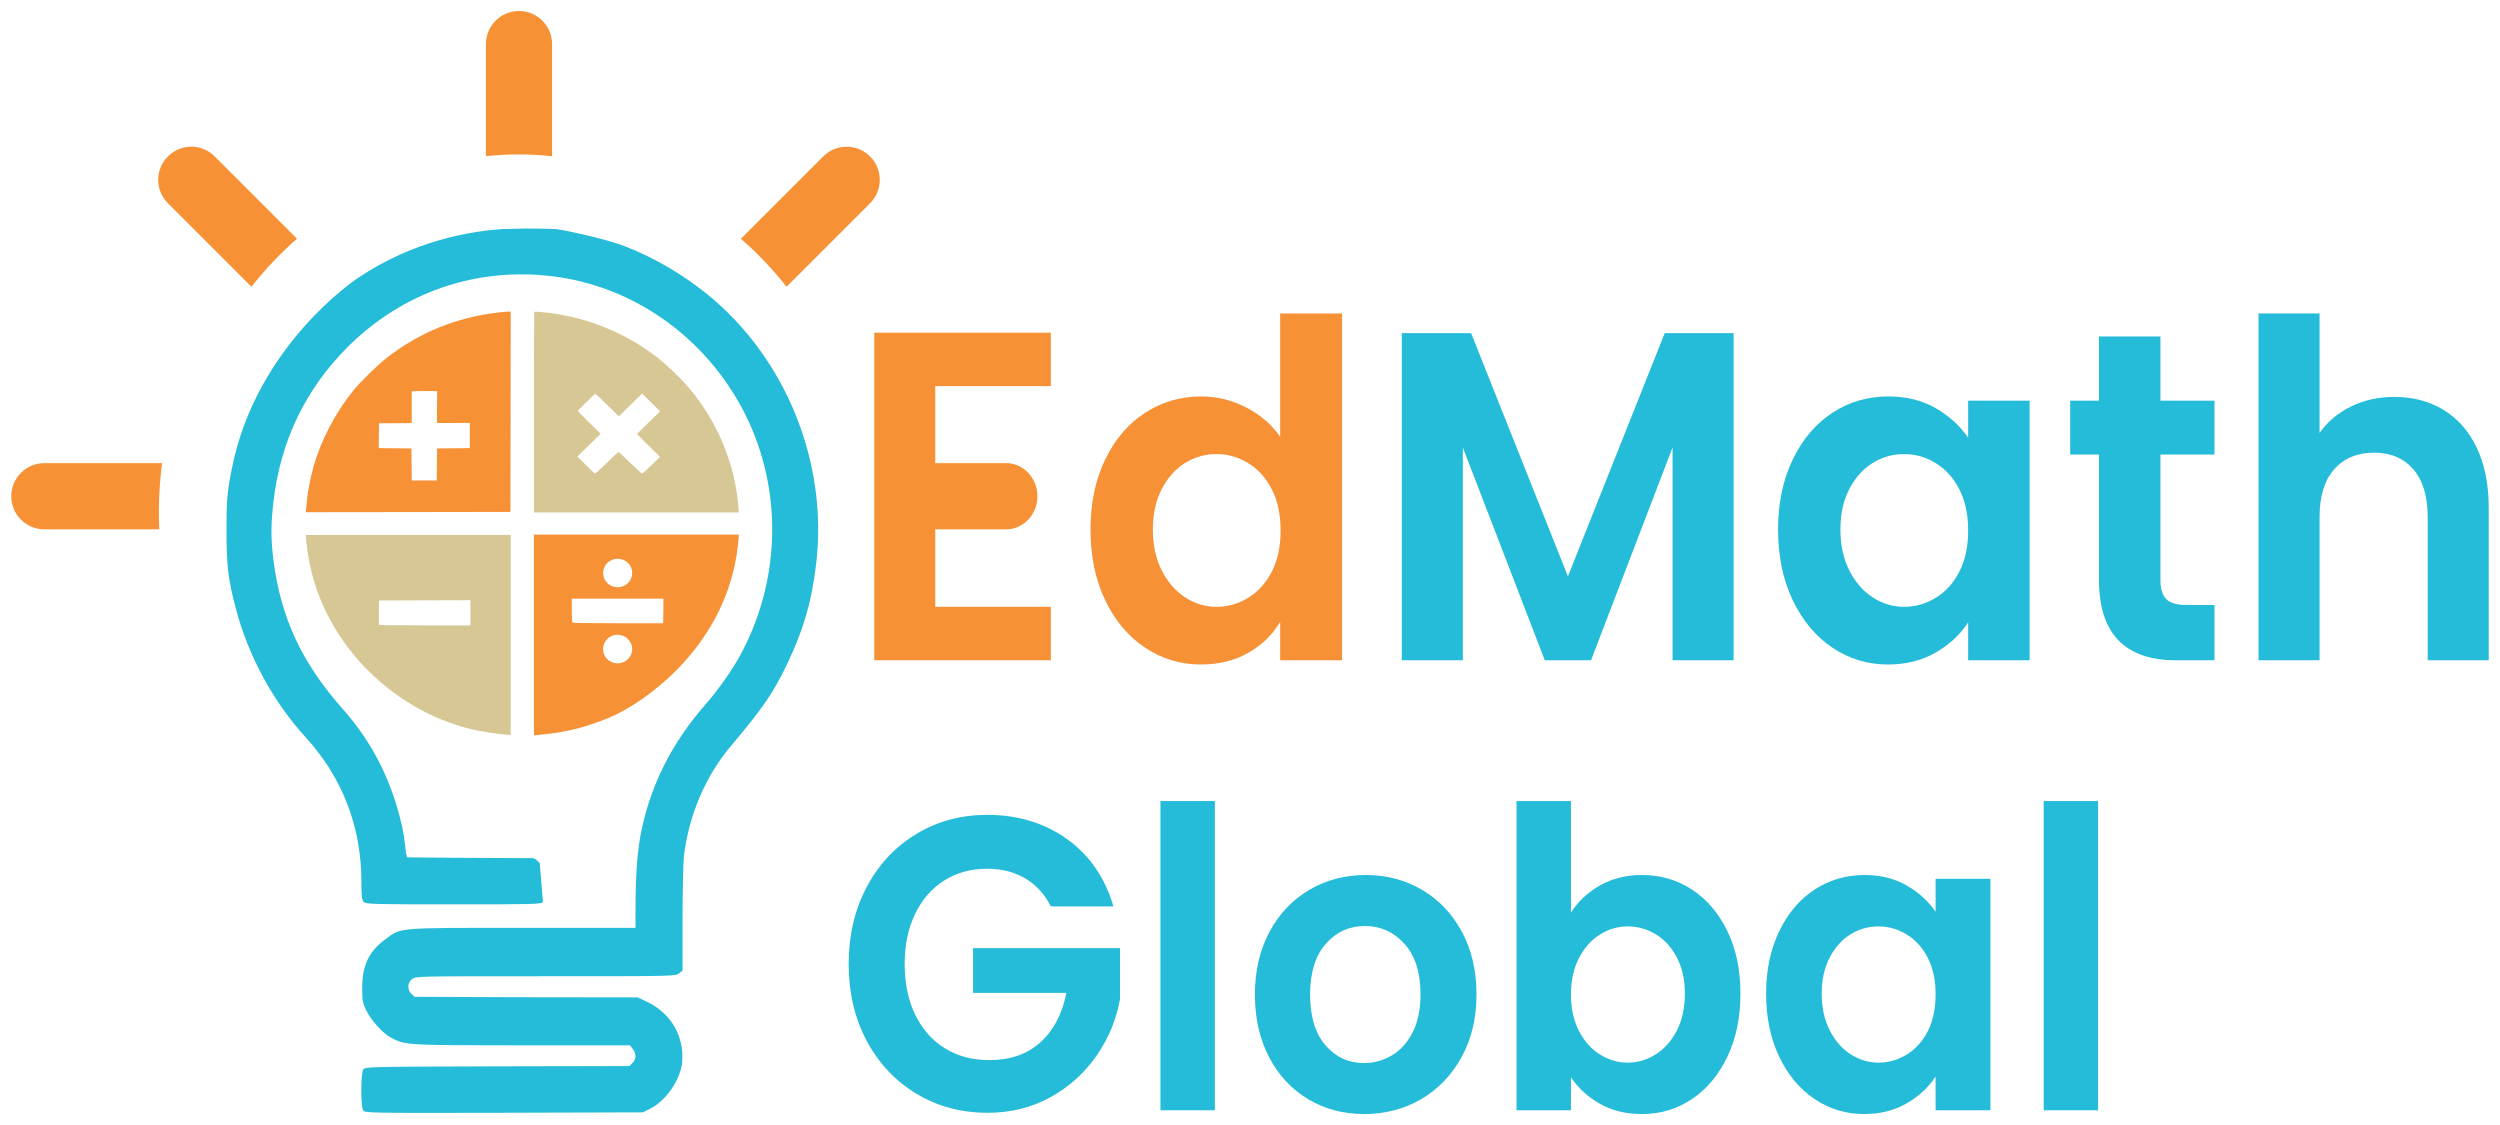 <?xml version="1.0" encoding="UTF-8"?>
<svg id="Layer_1" data-name="Layer 1" xmlns="http://www.w3.org/2000/svg" xmlns:xlink="http://www.w3.org/1999/xlink" version="1.1" viewBox="0 0 4000 1800.08">
  <defs>
    <style>
      .cls-1 {
        clip-path: url(#clippath);
      }

      .cls-2 {
        fill: none;
      }

      .cls-2, .cls-3, .cls-4, .cls-5 {
        stroke-width: 0px;
      }

      .cls-3 {
        fill: #24bcd8;
      }

      .cls-4 {
        fill: #d7c794;
      }

      .cls-5 {
        fill: #f79135;
      }
    </style>
    <clipPath id="clippath">
      <rect class="cls-2" y="0" width="4000" height="1800.08"/>
    </clipPath>
  </defs>
  <g class="cls-1">
    <path class="cls-3" d="M868.71,1443.22c-2.58,3.54-15.26,3.76-143.18,3.76s-140.39-.22-143.61-3.98c-3.01-3.32-3.66-9.07-3.66-31.62,0-88.67-30.31-167.17-89.43-231.96-51.6-56.39-91.37-129.8-111.15-204.54-12.47-46.88-15.26-69.65-15.26-124.93-.21-48.65,1.08-62.8,8.6-100.61,39.54-198.67,201.87-304.71,201.87-304.71,89.5-60.11,179.54-74.4,230.03-78.14,12.47-.27,24.94-.53,37.41-.8,29.02,0,53.1.66,53.75,1.55,0,0,5.85.77,13.76,2.43,15.58,3.27,63.85,13.49,92.45,24.55,46.22,17.91,92.88,45.11,132.86,77.84,125.12,102.38,191.98,269.33,172.64,430.53-7.09,60.15-19.99,104.81-46.22,159.43-21.93,46.22-38.91,70.98-90.3,131.79-40.63,48.43-66.86,109.68-75.03,176.01-1.07,10.17-2.15,55.5-2.15,100.83v82.26l-5.59,4.42c-5.8,4.64-6.66,4.64-213.7,4.64s-207.89,0-213.7,4.64c-7.31,5.97-7.74,17.03-.64,23.66l4.94,4.64,179.3.66,176.81.23c.61,0,1.22.15,1.77.43l17.49,8.41c35.47,18.35,55.47,53.51,52.89,93.09-1.72,27.86-25.37,63.02-50.74,75.85l-12.26,6.19-222.51.66c-220.58.44-222.51.44-225.09-3.98-4.09-6.41-3.87-59.7.21-65.45,3.01-4.2,7.95-4.2,214.34-4.87l211.33-.44,4.94-4.86c6.23-5.97,6.45-14.82.43-22.55l-4.3-5.75h-171.35c-184.89,0-188.33-.22-210.47-11.94-13.54-6.86-32.89-28.3-40.63-44.89-5.37-11.5-6.02-15.26-6.02-34.94-.22-35.6,10.75-58.6,36.55-77.61,26.66-19.46,15.26-18.58,220.36-18.58h180.38v-33.61c.22-66.56,4.3-106.14,15.05-145.72,17.63-65.23,49.02-123.17,95.67-176.68,20.85-23.88,41.71-53.07,55.25-77.39,64.28-115.87,70.09-256.28,15.69-375.47-58.91-128.25-178.87-217.36-314.96-233.73-121.9-14.82-239.07,25.65-326.57,112.55-68.37,68.11-108.35,151.47-119.53,248.98-4.09,35.16-4.09,59.48,0,92.21,11.82,92.65,45.15,164.3,110.72,238.37,47.51,53.51,78.26,114.32,94.81,186.63,2.36,10.17,4.73,25.87,5.59,34.72.64,9.51,2.36,16.36,3.65,16.36s34.4.44,73.74.66c67.96.43,106.11.59,125.46.59,6.31,0,9.73,6.03,12.2,7.94"/>
    <path class="cls-4" d="M489.38,855.92h327.78v320.08l-8.02-.57c-12.12-.96-32.16-3.93-45.75-6.71-100.66-20.58-196.74-93.47-243.9-194.29-10.27-21.95-24.27-58.26-29.41-107.08M752.64,980.47v-20.12l-73.03.19-73.12.29-.29,18.68c-.1,10.25,0,19.16.2,19.83.39.96,15.15,1.25,73.42,1.25h72.83v-20.12Z"/>
    <path class="cls-5" d="M1172.51,917.19c-33.53,130.12-141.15,205.44-192.09,228.49-24.19,10.94-49.91,18.13-49.92,18.13-21.59,6.01-43.88,9.83-69.05,12.04l-7.14.67v-321.14h327.78c-1.44,25.29-5.56,46.18-9.58,61.79M988.24,894c-12.9,0-23.27,10.25-23.27,22.8s10.36,22.8,23.27,22.8,23.27-10.16,23.27-22.8-10.36-22.8-23.27-22.8M1061.36,977.64l.19-19.74h-146.63v18.59c0,14.18.29,18.78,1.27,19.64.98.67,22.48,1.05,73.12,1.05l71.75.1.29-19.64ZM988.14,1015.58c-12.81,0-23.27,10.25-23.27,22.9s10.46,22.9,23.27,22.9,23.36-10.25,23.36-22.9-10.46-22.9-23.36-22.9"/>
    <path class="cls-4" d="M854.8,498.88c.2-.29,4.5-.1,9.48.29,70.09,5.84,138.13,32.86,191.8,76.26,11.34,9.2,32.75,29.8,42.52,40.91,47.71,54.22,77.42,124.26,82.8,194.67l.68,8.91h-327.78v-160.28c0-88.24.2-160.57.49-160.76ZM971.81,648.14c-10.07-9.87-18.77-17.91-19.26-17.91-1.27,0-27.86,26.06-27.86,27.3,0,.48,8.21,9.01,18.18,18.78l18.18,17.91-18.67,18.01-18.67,18.11,13.59,13.6c7.43,7.57,14.18,13.7,14.86,13.7.78,0,9.29-7.76,18.97-17.24,9.68-9.48,18.08-17.24,18.57-17.24.59,0,8.9,7.76,18.57,17.24,9.68,9.48,18.28,17.24,19.06,17.24s7.62-6.03,15.06-13.32l13.69-13.41-10.27-9.87c-5.57-5.46-13.88-13.7-18.48-18.3l-8.21-8.43,18.48-18.11,18.57-18.2-14.47-14.08-14.37-14.18-18.57,18.2-18.57,18.2-18.38-18.01Z"/>
    <path class="cls-5" d="M490.07,810.7c1.56-20.31,5.87-44.07,11.93-65.43,11.63-41.1,35.39-86.22,63.54-120.71,11.14-13.6,39.01-40.91,52.69-51.64,52.49-40.91,112.22-65.24,178.9-72.91,6.94-.77,14.37-1.44,16.33-1.44h3.72l-.2,160.18-.29,160.28-163.65.29-163.64.19.68-8.81ZM699.07,743.16l.29-25.68,26.2-.29,26.1-.19v-40.33l-25.12.1c-13.88.09-25.81.09-26.49.09-.98-.09-1.17-5.17-.88-25.48l.29-25.39-3.42-.19c-4.89-.19-13.39-.19-26.2,0l-11.05.19v50.78l-4.6.19c-2.64.1-14.37.19-26.2.19l-21.51.1-.29,19.83-.2,19.93,26.1.19,26.2.29.29,25.68.2,25.58h40.08l.2-25.58Z"/>
    <path class="cls-5" d="M402.28,458.81c22.04-27.83,46.35-53.7,72.91-76.84l-131.62-131.69c-20.66-20.74-54.2-20.74-74.94,0-20.67,20.67-20.67,54.2,0,74.87l133.66,133.66h0Z"/>
    <path class="cls-5" d="M830.37,247.09h1.53c17.38,0,34.56,1.09,51.44,2.84V70.58c0-29.25-23.72-52.97-52.97-52.97s-52.9,23.72-52.9,52.97v179.31c16.88-1.71,34.05-2.8,51.44-2.8h1.47Z"/>
    <path class="cls-5" d="M1258.57,458.75l133.52-133.59c20.73-20.67,20.73-54.2,0-74.87-20.6-20.74-54.2-20.74-74.95,0l-131.7,131.69c26.63,23.13,50.94,48.97,73.13,76.76h0Z"/>
    <path class="cls-5" d="M254.2,816.36c0-25.58,2.04-50.6,5.02-75.34H70.92c-29.17,0-52.9,23.72-52.9,52.96s23.73,52.97,52.9,52.97h183.94c-.44-10.08-.66-20.19-.66-30.59h0Z"/>
    <path class="cls-5" d="M1768.18,735.53c15.58-32.5,36.85-57.49,63.83-75,26.96-17.49,56.96-26.23,89.98-26.23,25.12,0,49.06,5.88,71.85,17.61,22.78,11.75,40.91,27.38,54.41,46.87v-197.21h99.06v554.89h-99.06v-61.48c-12.1,20.49-29.07,37-50.92,49.48-21.86,12.48-47.21,18.75-76.03,18.75-32.56,0-62.33-9.01-89.29-27.01-26.98-18-48.26-43.35-63.83-76.1-15.59-32.73-23.37-70.36-23.37-112.86s7.78-79.23,23.37-111.72M2035.01,783.13c-9.31-18.24-21.87-32.24-37.68-41.99-15.81-9.74-32.78-14.63-50.92-14.63s-34.88,4.76-50.23,14.24c-15.35,9.52-27.79,23.39-37.32,41.62-9.54,18.26-14.3,39.88-14.3,64.87s4.76,46.87,14.3,65.62c9.53,18.74,22.08,33.12,37.67,43.11,15.58,10.01,32.2,15,49.88,15s35.11-4.86,50.92-14.63c15.8-9.75,28.37-23.72,37.68-41.98,9.3-18.24,13.95-40.11,13.95-65.6s-4.65-47.36-13.95-65.62"/>
    <polygon class="cls-3" points="2773.76 533.06 2773.76 1056.45 2676.09 1056.45 2676.09 716.02 2545.64 1056.45 2471.69 1056.45 2340.55 716.02 2340.55 1056.45 2242.88 1056.45 2242.88 533.06 2353.8 533.06 2508.67 922.22 2663.53 533.06 2773.76 533.06"/>
    <path class="cls-3" d="M2868.27,735.53c15.57-32.5,36.73-57.49,63.48-75,26.73-17.49,56.61-26.23,89.64-26.23,28.83,0,54.06,6.25,75.69,18.74,21.62,12.5,38.94,28.25,51.97,47.24v-59.23h98.36v415.41h-98.36v-60.74c-12.55,19.51-29.89,35.63-51.97,48.38-22.1,12.75-47.56,19.12-76.39,19.12-32.56,0-62.21-9.01-88.94-27.01-26.75-18-47.9-43.35-63.48-76.1-15.59-32.73-23.37-70.36-23.37-112.86s7.78-79.23,23.37-111.72M3135.1,783.13c-9.31-18.24-21.87-32.24-37.68-41.99-15.81-9.74-32.78-14.63-50.92-14.63s-34.88,4.76-50.23,14.24c-15.35,9.52-27.79,23.39-37.31,41.62-9.54,18.26-14.3,39.88-14.3,64.87s4.76,46.87,14.3,65.62c9.53,18.74,22.08,33.12,37.67,43.11,15.58,10.01,32.2,15,49.88,15s35.11-4.86,50.92-14.63c15.8-9.75,28.37-23.72,37.68-41.98,9.3-18.24,13.95-40.11,13.95-65.6s-4.65-47.36-13.95-65.62"/>
    <path class="cls-3" d="M3456.69,727.27v200.96c0,13.99,3.14,24.13,9.42,30.38,6.28,6.25,16.85,9.36,31.74,9.36h45.35v88.48h-61.39c-82.32,0-123.48-42.99-123.48-128.98v-200.2h-46.04v-86.24h46.04v-102.72h98.36v102.72h86.51v86.24h-86.51Z"/>
    <path class="cls-3" d="M3909.43,655.66c22.77,13.75,40.56,34,53.36,60.74,12.78,26.74,19.18,58.86,19.18,96.35v243.7h-97.67v-229.45c0-32.99-7.67-58.35-23.02-76.1-15.35-17.73-36.27-26.62-62.78-26.62s-48.25,8.89-63.83,26.62c-15.59,17.75-23.37,43.11-23.37,76.1v229.45h-97.67V501.56h97.67v191.21c12.56-17.98,29.3-32.1,50.23-42.35,20.92-10.24,44.17-15.38,69.76-15.38,29.3,0,55.34,6.88,78.13,20.63"/>
    <path class="cls-3" d="M1681.32,1450.16c-9.95-19.6-23.63-34.52-41.05-44.79-17.42-10.24-37.74-15.38-60.96-15.38-25.71,0-48.51,6.25-68.41,18.72-19.91,12.48-35.45,30.31-46.66,53.48-11.19,23.19-16.79,49.93-16.79,80.23s5.7,58.4,17.1,81.57c11.4,23.19,27.27,41.02,47.58,53.48,20.31,12.49,43.95,18.73,70.91,18.73,33.17,0,60.33-9.47,81.49-28.42,21.15-18.94,35.03-45.34,41.67-79.22h-149.28v-71.54h235.12v81.56c-5.82,32.55-18.26,62.63-37.33,90.26-19.08,27.65-43.64,49.82-73.7,66.53-30.07,16.72-63.76,25.07-101.07,25.07-41.89,0-79.73-10.13-113.51-30.42-33.8-20.28-60.33-48.46-79.62-84.56-19.28-36.1-28.92-77.11-28.92-123.03s9.64-87.02,28.92-123.34c19.29-36.32,45.82-64.63,79.62-84.92,33.79-20.28,71.42-30.42,112.89-30.42,48.93,0,91.44,12.82,127.51,38.45,36.08,25.63,60.96,61.62,74.64,107.97h-100.14Z"/>
    <rect class="cls-3" x="1856.71" y="1281.68" width="87.08" height="494.76"/>
    <path class="cls-3" d="M2093.08,1758.72c-26.55-15.83-47.39-38.22-62.52-67.2-15.14-28.97-22.7-62.39-22.7-100.28s7.78-71.32,23.33-100.3c15.55-28.96,36.79-51.37,63.75-67.18,26.95-15.83,57.01-23.74,90.19-23.74s63.23,7.91,90.19,23.74c26.95,15.81,48.2,38.22,63.76,67.18,15.55,28.98,23.32,62.41,23.32,100.3s-7.98,71.32-23.95,100.28c-15.97,28.98-37.53,51.37-64.69,67.2-27.16,15.81-57.54,23.74-91.12,23.74s-63.03-7.92-89.56-23.74M2227.11,1688.52c13.89-8.25,24.97-20.62,33.28-37.11,8.29-16.49,12.44-36.54,12.44-60.17,0-35.21-8.61-62.28-25.82-81.24-17.21-18.93-38.25-28.42-63.13-28.42s-45.72,9.49-62.51,28.42c-16.79,18.96-25.19,46.03-25.19,81.24s8.18,62.28,24.57,81.23c16.38,18.94,37.01,28.42,61.89,28.42,15.75,0,30.58-4.12,44.47-12.37"/>
    <path class="cls-3" d="M2559.87,1416.73c19.69-11.13,42.19-16.71,67.49-16.71,29.44,0,56.08,7.8,79.93,23.39,23.84,15.61,42.7,37.78,56.6,66.53,13.89,28.75,20.84,62.08,20.84,99.95s-6.95,71.44-20.84,100.63c-13.9,29.2-32.76,51.81-56.6,67.86-23.85,16.05-50.49,24.08-79.93,24.08-25.72,0-48.21-5.46-67.49-16.39-19.28-10.91-34.74-25.07-46.34-42.44v52.81h-87.08v-494.75h87.08v178.52c11.2-17.82,26.64-32.32,46.34-43.46M2683.02,1532.06c-8.5-16.25-19.7-28.62-33.58-37.11-13.9-8.45-28.93-12.7-45.1-12.7s-30.59,4.35-44.47,13.04c-13.9,8.69-25.09,21.29-33.58,37.76-8.51,16.5-12.75,35.88-12.75,58.18s4.24,41.68,12.75,58.17c8.49,16.49,19.69,29.07,33.58,37.76,13.89,8.71,28.71,13.04,44.47,13.04s31.2-4.45,45.1-13.37c13.89-8.91,25.08-21.61,33.58-38.11,8.49-16.49,12.75-36.1,12.75-58.84s-4.26-41.55-12.75-57.84"/>
    <path class="cls-3" d="M2846.61,1490.29c13.89-28.98,32.75-51.26,56.6-66.87,23.84-15.59,50.48-23.39,79.93-23.39,25.7,0,48.2,5.57,67.49,16.71,19.28,11.15,34.72,25.19,46.34,42.12v-52.81h87.7v370.39h-87.7v-54.16c-11.19,17.4-26.65,31.77-46.34,43.13-19.7,11.37-42.41,17.05-68.11,17.05-29.03,0-55.46-8.03-79.3-24.08-23.85-16.05-42.71-38.66-56.6-67.86-13.9-29.18-20.84-62.74-20.84-100.63s6.94-70.64,20.84-99.61M3084.53,1532.73c-8.3-16.27-19.5-28.75-33.59-37.43-14.1-8.69-29.23-13.04-45.4-13.04s-31.1,4.24-44.79,12.7c-13.68,8.49-24.78,20.86-33.27,37.11-8.51,16.28-12.75,35.56-12.75,57.84s4.24,41.79,12.75,58.51c8.49,16.71,19.69,29.53,33.58,38.44,13.89,8.92,28.71,13.37,44.47,13.37s31.3-4.34,45.4-13.04c14.09-8.69,25.29-21.15,33.59-37.44,8.29-16.27,12.44-35.76,12.44-58.49s-4.15-42.23-12.44-58.51"/>
    <rect class="cls-3" x="3269.87" y="1281.68" width="87.08" height="494.76"/>
    <path class="cls-5" d="M1496.42,617.81v123.16h113.34c27.62,0,50.12,23.73,50.12,52.99s-22.5,52.99-50.12,52.99h-113.34v123.97h184.94v85.51h-282.52v-524.13h282.52v85.51h-184.94Z"/>
  </g>
</svg>